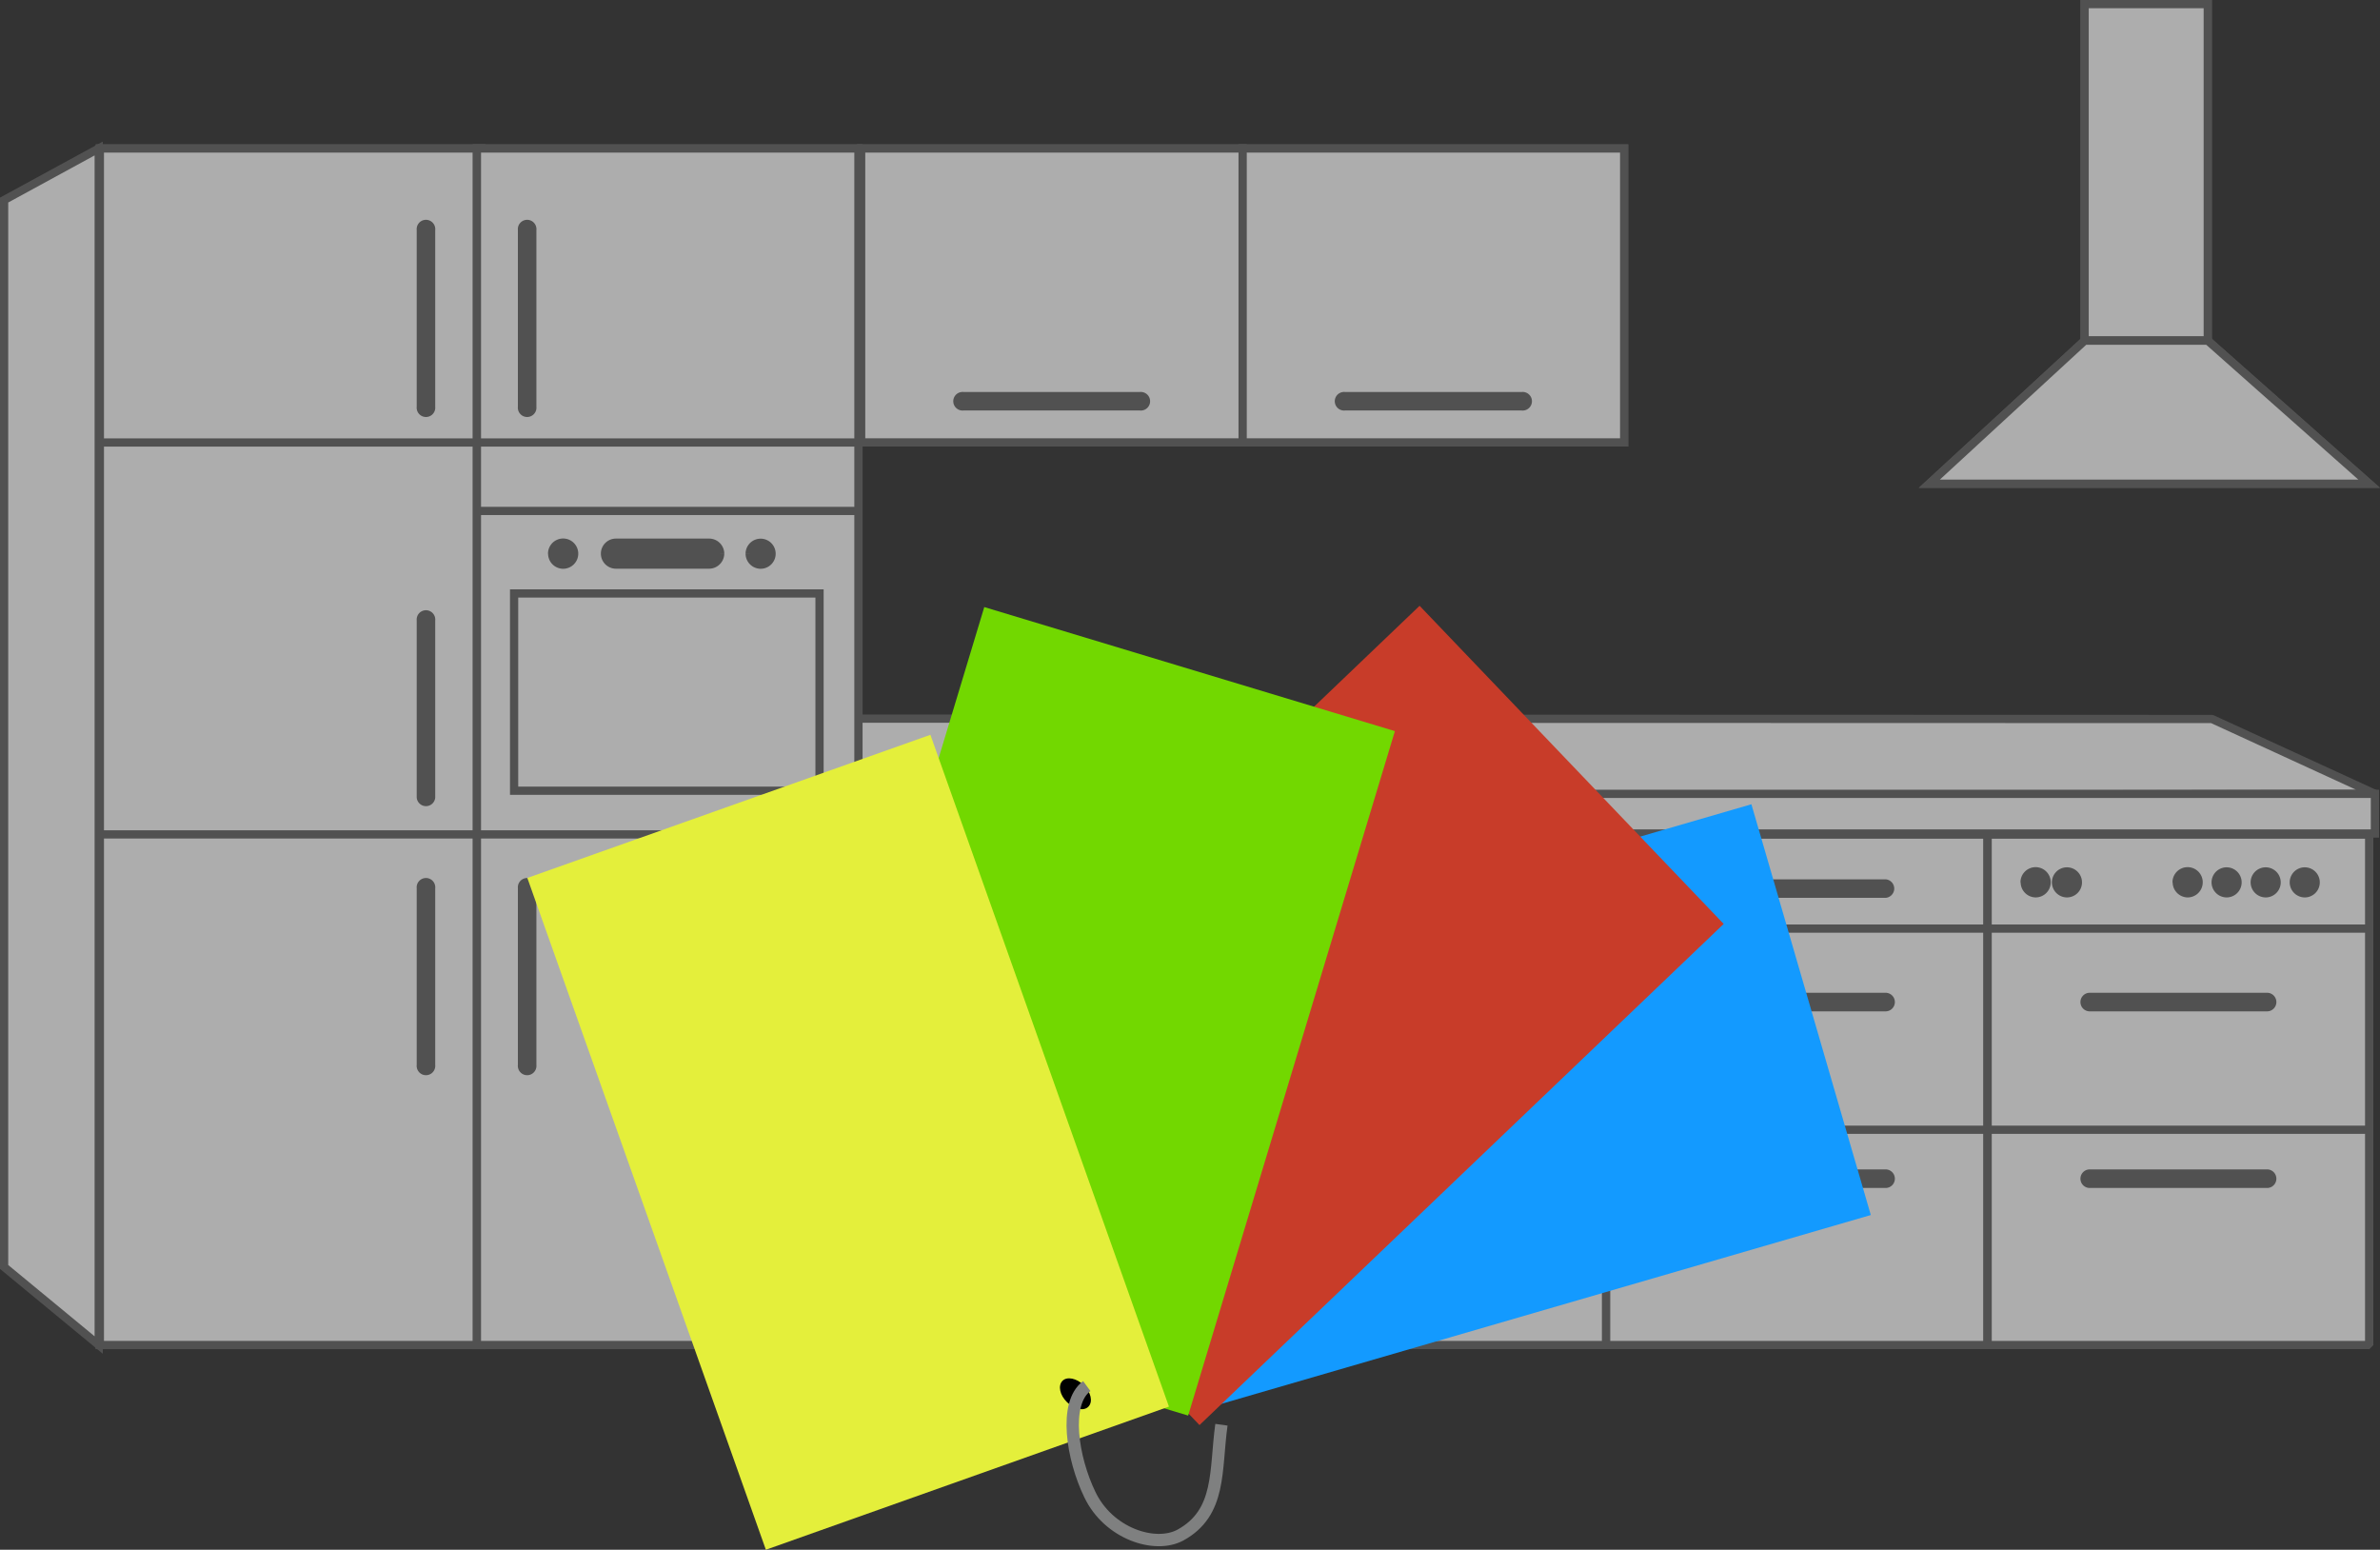 <?xml version="1.0" encoding="UTF-8"?><svg xmlns="http://www.w3.org/2000/svg" xmlns:svg="http://www.w3.org/2000/svg" data-name="Ebene 1" height="188.386" id="Ebene_1" version="1.1" viewBox="0 0 289.338 188.386" width="289.338">
  
  
  
  <rect x="0" y="0" width="289.338" height="188.386" fill="#333333" stroke="none"/>
  
  
  
  <title id="title2">ARH_Produkticons_Kueche_4a_3</title>
  <g data-name="ARH Icons" id="ARH_Icons" transform="translate(-55.39,-69.43)">
    <g id="g124" style="opacity:0.6">
      <polygon id="polygon4" points="139,156.78 158.67,166.27 344.11,165.93 324.3,156.83 " style="fill:#ffffff;stroke:#666666;stroke-linejoin:bevel"/>
      <polygon id="polygon6" points="67.39,87.48 55.89,93.75 55.89,223.44 67.39,232.93 " style="fill:#ffffff;stroke:#666666;stroke-miterlimit:10"/>
      <rect height="4.82" id="rect8" style="fill:#ffffff;stroke:#666666;stroke-miterlimit:10" width="184.08" x="160.03" y="165.93"/>
      <rect height="145.45" id="rect10" style="fill:#ffffff;stroke:#666666;stroke-miterlimit:10" width="46.38" x="67.53" y="87.48"/>
      <rect height="145.45" id="rect12" style="fill:#ffffff;stroke:#666666;stroke-miterlimit:10" width="46.38" x="67.53" y="87.48"/>
      <rect height="145.45" id="rect14" style="fill:#ffffff;stroke:#666666;stroke-miterlimit:10" width="46.38" x="113.37" y="87.48"/>
      <rect height="145.45" id="rect16" style="fill:#ffffff;stroke:#666666;stroke-miterlimit:10" width="46.38" x="113.37" y="87.48"/>
      <rect height="62.07" id="rect18" style="fill:#ffffff;stroke:#666666;stroke-linejoin:bevel" width="46.38" x="159.75" y="170.86"/>
      <rect height="62.07" id="rect20" style="fill:#ffffff;stroke:#666666;stroke-linejoin:bevel" width="46.38" x="159.75" y="170.86"/>
      <rect height="62.07" id="rect22" style="fill:#ffffff;stroke:#666666;stroke-linejoin:bevel" width="46.38" x="205.58" y="170.86"/>
      <rect height="62.07" id="rect24" style="fill:#ffffff;stroke:#666666;stroke-linejoin:bevel" width="46.38" x="205.58" y="170.86"/>
      <rect height="62.07" id="rect26" style="fill:#ffffff;stroke:#666666;stroke-linejoin:bevel" width="46.38" x="250.65" y="170.86"/>
      <rect height="62.07" id="rect28" style="fill:#ffffff;stroke:#666666;stroke-linejoin:bevel" width="46.38" x="250.65" y="170.86"/>
      <rect height="62.07" id="rect30" style="fill:#ffffff;stroke:#666666;stroke-linejoin:bevel" width="46.38" x="297.03" y="170.86"/>
      <rect height="62.07" id="rect32" style="fill:#ffffff;stroke:#666666;stroke-linejoin:bevel" width="46.38" x="297.03" y="170.86"/>
      <rect height="35.73" id="rect34" style="fill:#ffffff;stroke:#666666;stroke-miterlimit:10" width="46.38" x="160.08" y="87.48"/>
      <rect height="35.73" id="rect36" style="fill:#ffffff;stroke:#666666;stroke-miterlimit:10" width="46.38" x="160.08" y="87.48"/>
      <rect height="35.73" id="rect38" style="fill:#ffffff;stroke:#666666;stroke-miterlimit:10" width="46.38" x="206.46" y="87.48"/>
      <rect height="35.73" id="rect40" style="fill:#ffffff;stroke:#666666;stroke-miterlimit:10" width="46.38" x="206.46" y="87.48"/>
      <rect height="40.91" id="rect42" style="fill:#ffffff;stroke:#666666;stroke-miterlimit:10" width="14.97" x="308.82" y="69.93"/>
      <rect height="40.91" id="rect44" style="fill:#ffffff;stroke:#666666;stroke-miterlimit:10" width="14.97" x="308.82" y="69.93"/>
      <polygon id="polygon46" points="343.41,128.23 323.79,110.84 308.82,110.84 289.94,128.23 " style="fill:#ffffff;stroke:#666666;stroke-miterlimit:10"/>
      <polygon id="polygon48" points="343.41,128.23 323.79,110.84 308.82,110.84 289.94,128.23 " style="fill:#ffffff;stroke:#666666;stroke-miterlimit:10"/>
      <line id="line50" style="fill:none;stroke:#666666;stroke-miterlimit:10" x1="160.08" x2="67.6" y1="123.22" y2="123.22"/>
      <line id="line52" style="fill:none;stroke:#666666;stroke-miterlimit:10" x1="160.08" x2="113.43" y1="131.54" y2="131.54"/>
      <line id="line54" style="fill:none;stroke:#666666;stroke-miterlimit:10" x1="343.41" x2="67.6" y1="170.86" y2="170.86"/>
      <line id="line56" style="fill:none;stroke:#666666;stroke-miterlimit:10" x1="343.65" x2="250.65" y1="182.31" y2="182.31"/>
      <line id="line58" style="fill:none;stroke:#666666;stroke-miterlimit:10" x1="343.65" x2="250.65" y1="206.76" y2="206.76"/>
      <rect height="23.98" id="rect60" style="fill:#ffffff;stroke:#666666;stroke-miterlimit:10" width="37.13" x="117.89" y="141.57"/>
      <line id="line62" style="fill:none;stroke:#666666;stroke-miterlimit:10" x1="160.08" x2="205.58" y1="183.25" y2="183.25"/>
      <line id="line64" style="fill:none;stroke:#666666;stroke-miterlimit:10" x1="160.08" x2="205.58" y1="183.25" y2="183.25"/>
      <line id="line66" style="fill:none;stroke:#666666;stroke-linejoin:bevel" x1="160.08" x2="205.58" y1="225.91" y2="225.91"/>
      <line id="line68" style="fill:none;stroke:#666666;stroke-linejoin:bevel" x1="160.08" x2="205.58" y1="225.91" y2="225.91"/>
      <path d="m 172.49,118.83 a 0.63,0.63 0 0 1 -0.16,-1.25 0.43,0.43 0 0 1 0.16,0 H 194 a 0.63,0.63 0 0 1 0.16,1.25 0.43,0.43 0 0 1 -0.16,0 z" id="path70" style="fill:#666666;stroke:#666666;stroke-miterlimit:10"/>
      <path d="m 218.87,118.83 a 0.63,0.63 0 0 1 -0.16,-1.25 0.43,0.43 0 0 1 0.16,0 h 21.55 a 0.63,0.63 0 0 1 0.16,1.25 0.43,0.43 0 0 1 -0.16,0 z" id="path72" style="fill:#666666;stroke:#666666;stroke-miterlimit:10"/>
      <path d="m 309.44,191.87 a 0.63,0.63 0 0 1 0,-1.26 H 331 a 0.63,0.63 0 0 1 0,1.26 z" id="path74" style="fill:#666666;stroke:#666666;stroke-miterlimit:10"/>
      <path d="m 263.07,191.87 a 0.63,0.63 0 0 1 0,-1.26 h 21.55 a 0.63,0.63 0 0 1 0,1.26 z" id="path76" style="fill:#666666;stroke:#666666;stroke-miterlimit:10"/>
      <path d="m 170.26,190.61 a 0.63,0.63 0 0 1 -0.16,-1.25 0.43,0.43 0 0 1 0.16,0 h 21.55 a 0.63,0.63 0 0 1 0.16,1.25 z" id="path78" style="fill:#666666;stroke:#666666;stroke-miterlimit:10"/>
      <path d="m 213,176.08 a 0.63,0.63 0 0 1 0.63,-0.63 v 0 a 0.63,0.63 0 0 1 0.63,0.63 v 0 21.55 a 0.63,0.63 0 0 1 -1.26,0 z" id="path80" style="fill:#666666;stroke:#666666;stroke-miterlimit:10"/>
      <path d="m 118.85,177.37 a 0.63,0.63 0 0 1 1.25,-0.16 0.43,0.43 0 0 1 0,0.16 v 21.55 a 0.63,0.63 0 0 1 -1.25,0.16 0.43,0.43 0 0 1 0,-0.16 z" id="path82" style="fill:#666666;stroke:#666666;stroke-miterlimit:10"/>
      <path d="m 106.55,177.37 a 0.63,0.63 0 0 1 1.25,-0.16 0.43,0.43 0 0 1 0,0.16 v 21.55 a 0.63,0.63 0 0 1 -1.25,0.16 0.43,0.43 0 0 1 0,-0.16 z" id="path84" style="fill:#666666;stroke:#666666;stroke-miterlimit:10"/>
      <path d="m 106.55,144.82 a 0.63,0.63 0 0 1 1.25,-0.16 0.43,0.43 0 0 1 0,0.16 v 21.55 a 0.63,0.63 0 0 1 -0.7,0.55 0.64,0.64 0 0 1 -0.55,-0.55 z" id="path86" style="fill:#666666;stroke:#666666;stroke-miterlimit:10"/>
      <path d="m 106.55,97.36 a 0.63,0.63 0 0 1 1.25,-0.16 0.43,0.43 0 0 1 0,0.16 v 21.55 a 0.63,0.63 0 0 1 -1.25,0.16 0.43,0.43 0 0 1 0,-0.16 z" id="path88" style="fill:#666666;stroke:#666666;stroke-miterlimit:10"/>
      <path d="m 118.85,97.36 a 0.63,0.63 0 0 1 1.25,-0.16 0.43,0.43 0 0 1 0,0.16 v 21.55 a 0.63,0.63 0 0 1 -1.25,0.16 0.43,0.43 0 0 1 0,-0.16 z" id="path90" style="fill:#666666;stroke:#666666;stroke-miterlimit:10"/>
      <path d="m 263.07,213.34 a 0.63,0.63 0 0 1 -0.63,-0.63 v 0 a 0.63,0.63 0 0 1 0.63,-0.63 h 21.55 a 0.63,0.63 0 0 1 0,1.26 z" id="path92" style="fill:#666666;stroke:#666666;stroke-miterlimit:10"/>
      <path d="m 309.44,213.34 a 0.63,0.63 0 0 1 0,-1.26 H 331 a 0.63,0.63 0 0 1 0.63,0.63 v 0 a 0.63,0.63 0 0 1 -0.63,0.63 z" id="path94" style="fill:#666666;stroke:#666666;stroke-miterlimit:10"/>
      <path d="m 263.07,178.07 a 0.63,0.63 0 0 1 -0.16,-1.25 h 21.71 a 0.63,0.63 0 0 1 0.55,0.7 0.64,0.64 0 0 1 -0.55,0.55 z" id="path96" style="fill:#666666;stroke:#666666;stroke-miterlimit:10"/>
      <path d="m 122.51,136.73 a 1.34,1.34 0 1 1 1.34,1.34 v 0 a 1.34,1.34 0 0 1 -1.33,-1.34" id="path98" style="fill:#666666;stroke:#666666;stroke-miterlimit:10"/>
      <path d="m 146.53,136.73 a 1.33,1.33 0 1 1 1.33,1.34 1.34,1.34 0 0 1 -1.33,-1.34 v 0" id="path100" style="fill:#666666;stroke:#666666;stroke-miterlimit:10"/>
      <path d="m 163.6,178.07 a 1.34,1.34 0 1 1 1.34,1.34 v 0 a 1.34,1.34 0 0 1 -1.33,-1.34" id="path102" style="fill:#666666;stroke:#666666;stroke-miterlimit:10"/>
      <path d="m 169.2,178.07 a 1.33,1.33 0 1 1 1.33,1.34 1.34,1.34 0 0 1 -1.33,-1.34" id="path104" style="fill:#666666;stroke:#666666;stroke-miterlimit:10"/>
      <path d="m 175,178.07 a 1.34,1.34 0 1 1 1.34,1.34 v 0 a 1.34,1.34 0 0 1 -1.33,-1.34" id="path106" style="fill:#666666;stroke:#666666;stroke-miterlimit:10"/>
      <path d="m 142.94,136.73 a 1.35,1.35 0 0 1 -1.33,1.33 h -11.34 a 1.33,1.33 0 0 1 0,-2.66 h 11.34 a 1.34,1.34 0 0 1 1.33,1.33 v 0" id="path108" style="fill:#666666;stroke:#666666;stroke-miterlimit:10"/>
      <path d="m 197.27,178.07 a 1.34,1.34 0 0 1 -1.33,1.34 H 184.6 a 1.34,1.34 0 0 1 0,-2.67 h 11.34 a 1.35,1.35 0 0 1 1.33,1.33" id="path110" style="fill:#666666;stroke:#666666;stroke-miterlimit:10"/>
      <path d="m 320,176.69 a 1.34,1.34 0 1 1 1.35,1.33 v 0 a 1.35,1.35 0 0 1 -1.33,-1.33" id="path112" style="fill:#666666;stroke:#666666;stroke-miterlimit:10"/>
      <path d="m 324.75,176.69 a 1.33,1.33 0 1 1 1.33,1.33 v 0 a 1.34,1.34 0 0 1 -1.33,-1.33" id="path114" style="fill:#666666;stroke:#666666;stroke-miterlimit:10"/>
      <path d="m 301.52,176.69 a 1.34,1.34 0 1 1 1.35,1.33 v 0 a 1.35,1.35 0 0 1 -1.33,-1.33" id="path116" style="fill:#666666;stroke:#666666;stroke-miterlimit:10"/>
      <path d="m 305.34,176.69 a 1.33,1.33 0 1 1 1.33,1.33 v 0 a 1.34,1.34 0 0 1 -1.33,-1.33" id="path118" style="fill:#666666;stroke:#666666;stroke-miterlimit:10"/>
      <path d="m 329.5,176.69 a 1.33,1.33 0 1 1 1.33,1.33 v 0 a 1.34,1.34 0 0 1 -1.33,-1.33" id="path120" style="fill:#666666;stroke:#666666;stroke-miterlimit:10"/>
      <path d="m 334.25,176.69 a 1.33,1.33 0 1 1 1.33,1.33 v 0 a 1.34,1.34 0 0 1 -1.33,-1.33" id="path122" style="fill:#666666;stroke:#666666;stroke-miterlimit:10"/>
    </g>
    <rect height="52" id="rect126" style="fill:#139aff" transform="rotate(-16.21,233.952,204.259)" width="86.66" x="190.63" y="178.26"/>
    <rect height="52" id="rect128" style="fill:#c83c29" transform="rotate(-43.71,214.598,192.858)" width="86.66" x="171.26" y="166.86"/>
    <rect height="52" id="rect130" style="fill:none;stroke:#c83c29;stroke-width:1.5px;stroke-miterlimit:10" transform="rotate(-43.71,214.598,192.858)" width="86.66" x="171.26" y="166.86"/>
    <rect height="52" id="rect132" style="fill:#72d800" transform="matrix(0.29,-0.96,0.96,0.29,-50.81,315.6)" width="86.67" x="143" y="165.89"/>
    <rect height="86.66" id="rect134" style="fill:#e4ef3b" transform="rotate(-19.55,158.511,208.285)" width="52" x="132.5" y="164.95"/>
    <path d="m 184.55,237.29 c 0.56,-0.57 1.72,-0.33 2.59,0.52 0.87,0.85 1.14,2 0.58,2.6 -0.56,0.6 -1.73,0.33 -2.61,-0.53 -0.88,-0.86 -1.12,-2 -0.56,-2.59" id="path136"/>
    <path d="m 203.88,242.62 c -0.77,5.53 0,10.69 -5,13.42 -3.1,1.66 -8.74,-0.19 -11,-4.94 -2.11,-4.35 -3.21,-11.09 -0.37,-13.18" id="path138" style="fill:none;stroke:#7f8080;stroke-width:1.5px;stroke-miterlimit:10"/>
  </g>
</svg>